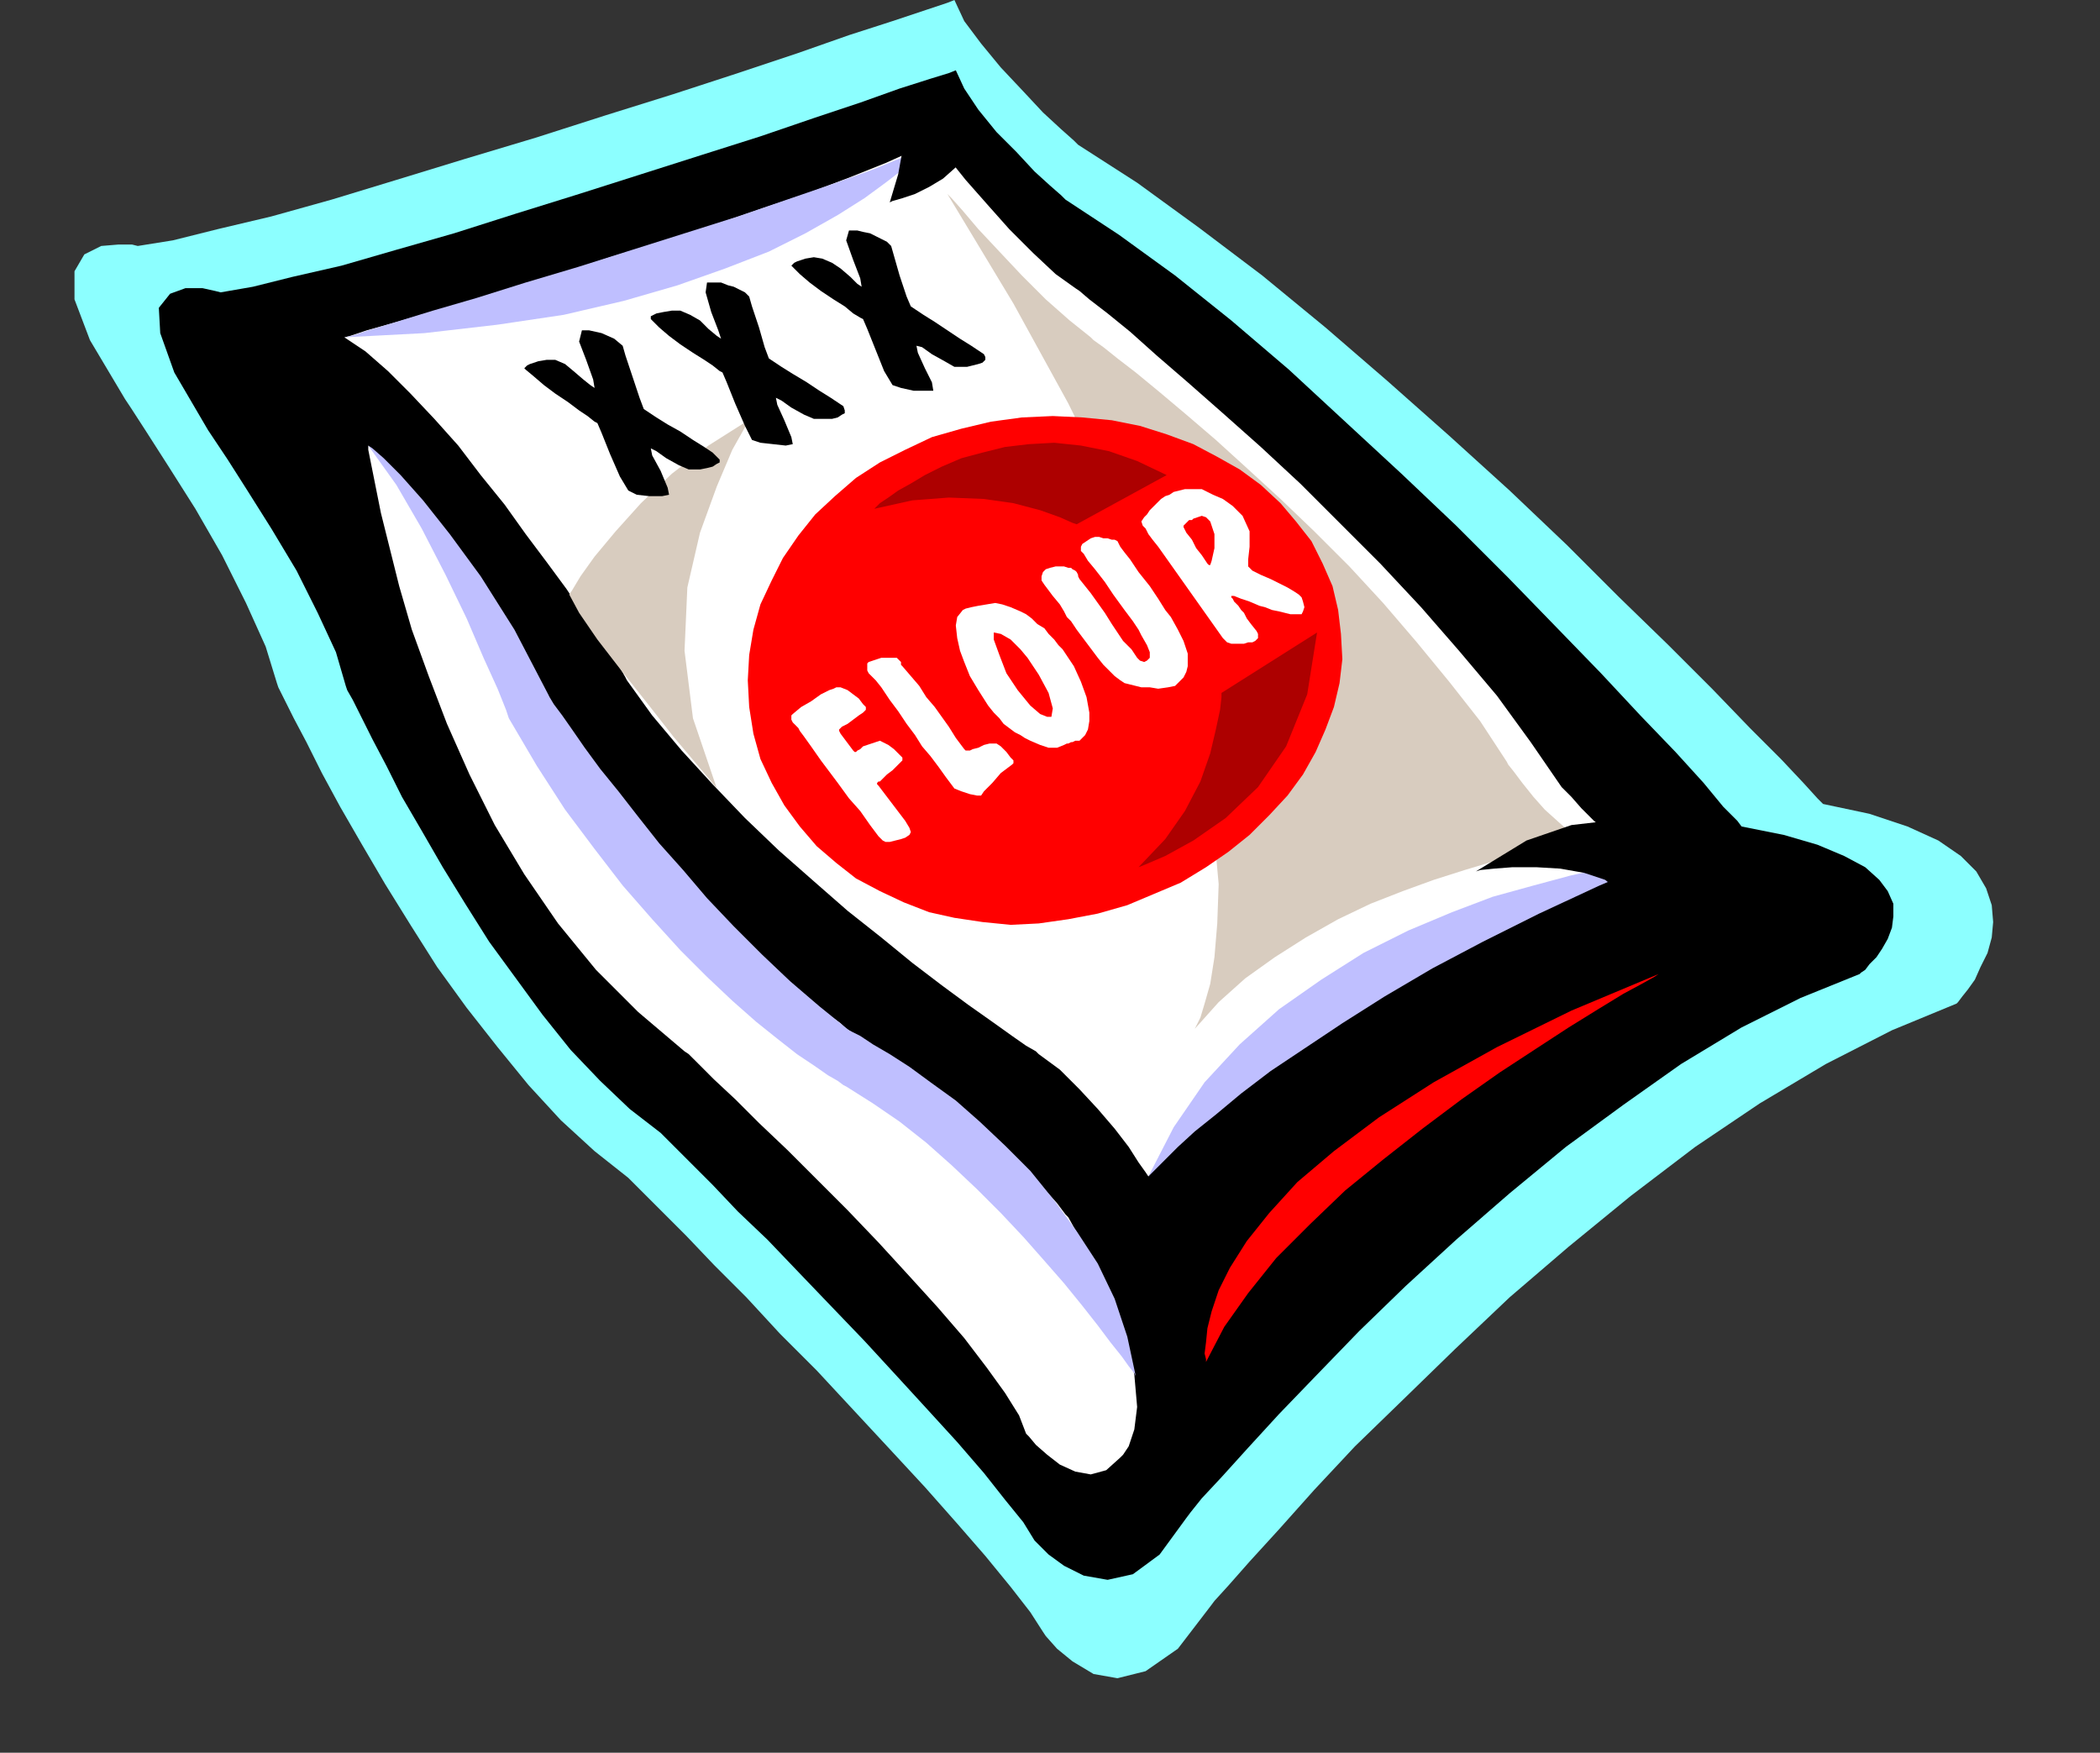 <?xml version="1.0" encoding="UTF-8" standalone="no"?>
<svg
   xmlns:dc="http://purl.org/dc/elements/1.1/"
   xmlns:cc="http://creativecommons.org/ns#"
   xmlns:rdf="http://www.w3.org/1999/02/22-rdf-syntax-ns#"
   xmlns:svg="http://www.w3.org/2000/svg"
   xmlns="http://www.w3.org/2000/svg"
   xmlns:sodipodi="http://sodipodi.sourceforge.net/DTD/sodipodi-0.dtd"
   xmlns:inkscape="http://www.inkscape.org/namespaces/inkscape"
   version="1.0"
   width="37.948mm"
   height="31.674mm"
   id="svg51"
   sodipodi:docname="CLP00235.WMF">
  <rect width="100%" height="100%" fill="#333333" stroke="none"/>
  <sodipodi:namedview
     pagecolor="#ffffff"
     bordercolor="#666666"
     borderopacity="1"
     objecttolerance="10"
     gridtolerance="10"
     guidetolerance="10"
     inkscape:pageopacity="0"
     inkscape:pageshadow="2"
     inkscape:window-width="640"
     inkscape:window-height="480"
     id="namedview53" />
  <defs
     id="defs3">
    <pattern
       id="WMFhbasepattern"
       patternUnits="userSpaceOnUse"
       width="6"
       height="6"
       x="0"
       y="0" />
  </defs>
  <path
     style="fill:#8cffff;fill-rule:evenodd;fill-opacity:1;stroke:none;"
     d="  M 124.512,54.912   L 124.128,54.528   L 123.168,53.472   L 121.632,51.84   L 119.52,49.728   L 116.928,47.04   L 113.952,44.064   L 110.592,40.8   L 107.04,37.248   L 103.104,33.504   L 98.976,29.76   L 94.752,26.016   L 90.528,22.368   L 86.208,18.816   L 81.888,15.552   L 77.664,12.48   L 73.632,9.888   L 73.344,9.6   L 72.48,8.832   L 71.232,7.68   L 69.888,6.24   L 68.352,4.608   L 67.008,2.976   L 65.856,1.44   L 65.184,0   L 64.704,0.192   L 63.264,0.672   L 60.96,1.44   L 57.984,2.4   L 54.432,3.648   L 50.4,4.992   L 45.984,6.432   L 41.376,7.872   L 36.576,9.408   L 31.776,10.848   L 27.072,12.288   L 22.656,13.632   L 18.528,14.784   L 14.88,15.648   L 11.808,16.416   L 9.408,16.8   L 9.024,16.704   L 8.064,16.704   L 6.912,16.8   L 5.76,17.376   L 5.088,18.528   L 5.088,20.448   L 6.144,23.232   L 8.544,27.264   L 8.928,27.84   L 9.984,29.472   L 11.52,31.872   L 13.344,34.752   L 15.168,37.92   L 16.8,41.184   L 18.144,44.16   L 18.912,46.656   L 19.008,46.944   L 19.392,47.712   L 20.064,49.056   L 20.928,50.688   L 21.984,52.8   L 23.232,55.104   L 24.672,57.6   L 26.304,60.384   L 28.032,63.168   L 29.856,66.048   L 31.872,68.832   L 33.984,71.52   L 36.096,74.112   L 38.304,76.512   L 40.608,78.624   L 42.912,80.448   L 43.2,80.736   L 43.968,81.504   L 45.216,82.752   L 46.848,84.384   L 48.768,86.4   L 50.976,88.608   L 53.28,91.104   L 55.776,93.6   L 58.272,96.288   L 60.768,98.976   L 63.168,101.568   L 65.376,104.064   L 67.296,106.272   L 69.024,108.384   L 70.368,110.112   L 71.232,111.456   L 71.424,111.744   L 72.192,112.608   L 73.248,113.472   L 74.688,114.336   L 76.32,114.624   L 78.24,114.144   L 80.448,112.608   L 82.656,109.728   L 82.944,109.344   L 83.904,108.288   L 85.344,106.656   L 87.36,104.448   L 89.76,101.76   L 92.544,98.784   L 95.808,95.616   L 99.36,92.16   L 103.104,88.608   L 107.136,85.152   L 111.36,81.696   L 115.776,78.336   L 120.192,75.36   L 124.704,72.672   L 129.216,70.368   L 133.632,68.544   L 133.728,68.448   L 134.016,68.064   L 134.4,67.584   L 134.88,66.912   L 135.264,66.048   L 135.744,65.088   L 136.032,64.032   L 136.128,62.976   L 136.032,61.824   L 135.648,60.672   L 134.976,59.52   L 133.92,58.464   L 132.384,57.408   L 130.272,56.448   L 127.68,55.584   L 124.512,54.912  z "
     id="path5" />
  <path
     style="fill:#000000;fill-rule:evenodd;fill-opacity:1;stroke:none;"
     d="  M 118.944,56.448   L 118.656,56.064   L 117.696,55.104   L 116.352,53.472   L 114.432,51.36   L 112.032,48.864   L 109.344,45.984   L 106.272,42.816   L 103.008,39.456   L 99.456,35.904   L 95.712,32.352   L 91.872,28.8   L 88.032,25.248   L 84.096,21.888   L 80.256,18.816   L 76.416,16.032   L 72.768,13.632   L 72.48,13.344   L 71.712,12.672   L 70.656,11.712   L 69.408,10.368   L 68.064,9.024   L 66.816,7.488   L 65.856,6.048   L 65.28,4.8   L 64.8,4.992   L 63.552,5.376   L 61.44,6.048   L 58.752,7.008   L 55.584,8.064   L 51.936,9.312   L 48,10.56   L 43.776,11.904   L 39.552,13.248   L 35.232,14.592   L 31.008,15.936   L 26.976,17.088   L 23.328,18.144   L 19.968,18.912   L 17.28,19.584   L 15.072,19.968   L 14.688,19.872   L 13.824,19.68   L 12.672,19.68   L 11.616,20.064   L 10.848,21.024   L 10.944,22.752   L 11.904,25.44   L 14.208,29.376   L 14.592,29.952   L 15.552,31.392   L 16.896,33.504   L 18.528,36.096   L 20.256,38.976   L 21.696,41.856   L 22.944,44.544   L 23.616,46.848   L 23.712,47.136   L 24.096,47.808   L 24.672,48.96   L 25.44,50.496   L 26.4,52.32   L 27.456,54.432   L 28.8,56.736   L 30.24,59.232   L 31.776,61.728   L 33.408,64.32   L 35.232,66.816   L 37.056,69.312   L 38.976,71.712   L 40.992,73.824   L 43.008,75.744   L 45.12,77.376   L 45.408,77.664   L 46.08,78.336   L 47.232,79.488   L 48.672,80.928   L 50.4,82.752   L 52.416,84.672   L 54.528,86.88   L 56.736,89.184   L 59.04,91.584   L 61.248,93.984   L 63.36,96.288   L 65.376,98.496   L 67.2,100.608   L 68.64,102.432   L 69.888,103.968   L 70.656,105.216   L 70.944,105.504   L 71.616,106.176   L 72.672,106.944   L 74.016,107.616   L 75.648,107.904   L 77.376,107.52   L 79.2,106.176   L 81.024,103.68   L 81.312,103.296   L 82.08,102.336   L 83.424,100.896   L 85.248,98.88   L 87.36,96.576   L 89.952,93.888   L 92.832,90.912   L 96,87.84   L 99.456,84.672   L 103.104,81.504   L 106.944,78.336   L 110.88,75.456   L 114.816,72.672   L 118.944,70.176   L 122.976,68.16   L 127.008,66.528   L 127.104,66.432   L 127.392,66.24   L 127.68,65.856   L 128.16,65.376   L 128.544,64.8   L 128.928,64.128   L 129.216,63.36   L 129.312,62.592   L 129.312,61.728   L 128.928,60.864   L 128.352,60.096   L 127.392,59.232   L 125.952,58.464   L 124.128,57.696   L 121.824,57.024   L 118.944,56.448  z "
     id="path7" />
  <path
     style="fill:#ffffff;fill-rule:evenodd;fill-opacity:1;stroke:none;"
     d="  M 23.52,23.04   L 23.904,22.944   L 25.056,22.56   L 26.784,22.08   L 29.088,21.408   L 31.776,20.64   L 34.848,19.68   L 38.208,18.72   L 41.664,17.568   L 45.216,16.512   L 48.768,15.36   L 52.128,14.208   L 55.296,13.152   L 58.08,12.096   L 60.48,11.136   L 62.4,10.272   L 63.744,9.504   L 64.032,9.888   L 64.8,10.848   L 65.952,12.288   L 67.392,13.92   L 68.928,15.648   L 70.56,17.28   L 72.096,18.72   L 73.44,19.68   L 73.728,19.872   L 74.4,20.448   L 75.648,21.408   L 77.184,22.656   L 79.008,24.288   L 81.12,26.112   L 83.52,28.224   L 86.112,30.528   L 88.8,33.024   L 91.488,35.712   L 94.272,38.496   L 97.056,41.472   L 99.648,44.448   L 102.24,47.52   L 104.544,50.688   L 106.656,53.76   L 106.848,53.952   L 107.328,54.432   L 108,55.2   L 108.864,56.064   L 109.824,56.832   L 110.784,57.6   L 111.744,58.176   L 112.608,58.368   L 112.32,58.464   L 111.36,58.944   L 110.016,59.52   L 108.096,60.48   L 105.888,61.536   L 103.392,62.784   L 100.704,64.224   L 97.824,65.76   L 94.848,67.392   L 91.872,69.12   L 88.992,70.944   L 86.304,72.864   L 83.808,74.688   L 81.6,76.608   L 79.776,78.528   L 78.432,80.352   L 78.24,80.064   L 77.76,79.392   L 77.088,78.336   L 76.128,77.088   L 74.976,75.744   L 73.728,74.4   L 72.384,73.056   L 70.944,72   L 70.752,71.808   L 70.08,71.424   L 69.12,70.752   L 67.776,69.792   L 66.144,68.64   L 64.32,67.296   L 62.304,65.76   L 60.192,64.032   L 57.888,62.208   L 55.584,60.192   L 53.184,58.08   L 50.88,55.872   L 48.672,53.568   L 46.56,51.264   L 44.544,48.864   L 42.816,46.464   L 42.72,46.272   L 42.336,45.6   L 41.664,44.736   L 40.8,43.392   L 39.84,41.952   L 38.688,40.224   L 37.344,38.4   L 35.904,36.48   L 34.464,34.464   L 32.832,32.448   L 31.296,30.432   L 29.664,28.608   L 28.032,26.88   L 26.496,25.344   L 24.96,24   L 23.52,23.04  z "
     id="path9" />
  <path
     style="fill:#bfbfff;fill-rule:evenodd;fill-opacity:1;stroke:none;"
     d="  M 23.52,23.04   L 24,22.944   L 25.152,22.56   L 27.072,21.984   L 29.568,21.216   L 32.544,20.352   L 35.904,19.296   L 39.456,18.24   L 43.104,17.088   L 46.752,15.936   L 50.4,14.784   L 53.76,13.632   L 56.832,12.576   L 59.52,11.616   L 61.632,10.752   L 63.072,9.984   L 63.744,9.504   L 63.648,9.6   L 63.264,10.08   L 62.592,10.656   L 61.728,11.52   L 60.48,12.48   L 59.04,13.536   L 57.216,14.688   L 55.008,15.936   L 52.512,17.184   L 49.536,18.336   L 46.272,19.488   L 42.624,20.544   L 38.496,21.504   L 33.984,22.176   L 28.992,22.752   L 23.52,23.04  z "
     id="path11" />
  <path
     style="fill:#bfbfff;fill-rule:evenodd;fill-opacity:1;stroke:none;"
     d="  M 78.432,80.352   L 78.528,80.256   L 78.912,79.872   L 79.584,79.2   L 80.448,78.336   L 81.6,77.28   L 83.04,76.128   L 84.768,74.688   L 86.784,73.152   L 89.088,71.616   L 91.68,69.888   L 94.56,68.064   L 97.824,66.144   L 101.28,64.32   L 105.12,62.4   L 109.248,60.48   L 113.76,58.56   L 113.472,58.56   L 112.608,58.752   L 111.168,58.944   L 109.344,59.328   L 107.232,59.808   L 104.736,60.48   L 101.952,61.248   L 99.168,62.304   L 96.192,63.552   L 93.12,65.088   L 90.24,66.912   L 87.36,68.928   L 84.672,71.328   L 82.272,73.92   L 80.16,76.992   L 78.432,80.352  z "
     id="path13" />
  <path
     style="fill:#ffffff;fill-rule:evenodd;fill-opacity:1;stroke:none;"
     d="  M 72.96,83.136   L 72.768,82.944   L 72.192,82.176   L 71.232,81.12   L 69.792,79.584   L 67.776,77.76   L 65.184,75.552   L 61.92,73.056   L 57.984,70.368   L 57.792,70.272   L 57.408,69.888   L 56.736,69.408   L 55.776,68.64   L 54.624,67.68   L 53.28,66.432   L 51.84,65.184   L 50.304,63.648   L 48.576,61.92   L 46.848,60.096   L 45.024,58.08   L 43.2,55.968   L 41.376,53.664   L 39.648,51.264   L 37.92,48.768   L 36.288,46.08   L 36,45.6   L 35.232,44.16   L 33.984,42.144   L 32.448,39.744   L 30.72,37.152   L 28.8,34.56   L 26.976,32.256   L 25.152,30.432   L 25.152,30.72   L 25.344,31.68   L 25.632,33.12   L 26.016,35.04   L 26.592,37.344   L 27.264,40.032   L 28.128,43.008   L 29.28,46.176   L 30.528,49.44   L 32.064,52.896   L 33.792,56.352   L 35.808,59.712   L 38.112,63.072   L 40.704,66.24   L 43.584,69.12   L 46.752,71.808   L 47.04,72   L 47.712,72.672   L 48.768,73.728   L 50.208,75.072   L 51.84,76.704   L 53.76,78.528   L 55.776,80.544   L 57.888,82.656   L 60,84.864   L 62.112,87.168   L 64.032,89.28   L 65.856,91.392   L 67.392,93.408   L 68.64,95.136   L 69.6,96.672   L 70.08,97.92   L 70.272,98.112   L 70.752,98.688   L 71.52,99.36   L 72.384,100.032   L 73.44,100.512   L 74.496,100.704   L 75.552,100.416   L 76.512,99.552   L 76.704,99.36   L 77.088,98.784   L 77.472,97.632   L 77.664,96.096   L 77.472,93.888   L 76.8,91.008   L 75.36,87.456   L 72.96,83.136  z "
     id="path15" />
  <path
     style="fill:#d8ccbf;fill-rule:evenodd;fill-opacity:1;stroke:none;"
     d="  M 64.704,13.248   L 64.992,13.536   L 65.76,14.4   L 66.816,15.648   L 68.256,17.184   L 69.792,18.816   L 71.424,20.448   L 73.056,21.888   L 74.496,23.04   L 74.688,23.232   L 75.36,23.712   L 76.32,24.48   L 77.568,25.44   L 79.2,26.784   L 81.024,28.32   L 83.04,30.048   L 85.152,31.968   L 87.456,34.08   L 89.76,36.288   L 92.16,38.688   L 94.464,41.184   L 96.768,43.872   L 98.976,46.56   L 101.088,49.248   L 102.912,52.032   L 103.008,52.224   L 103.392,52.704   L 103.968,53.472   L 104.736,54.432   L 105.504,55.296   L 106.464,56.16   L 107.328,56.928   L 108.192,57.408   L 108,57.408   L 107.424,57.504   L 106.464,57.696   L 105.216,57.984   L 103.68,58.368   L 101.952,58.848   L 100.032,59.424   L 97.92,60.096   L 95.808,60.864   L 93.6,61.728   L 91.392,62.784   L 89.184,64.032   L 87.072,65.376   L 85.056,66.816   L 83.232,68.448   L 81.6,70.272   L 81.696,70.08   L 81.984,69.504   L 82.272,68.544   L 82.656,67.2   L 82.944,65.376   L 83.136,63.072   L 83.232,60.384   L 82.944,57.216   L 82.464,53.568   L 81.6,49.44   L 80.256,44.736   L 78.432,39.552   L 76.032,33.792   L 72.96,27.552   L 69.216,20.736   L 64.704,13.248  z "
     id="path17" />
  <path
     style="fill:#ff0000;fill-rule:evenodd;fill-opacity:1;stroke:none;"
     d="  M 74.976,62.4   L 76.992,61.824   L 78.816,61.056   L 80.64,60.288   L 82.368,59.232   L 83.904,58.176   L 85.344,57.024   L 86.688,55.68   L 87.936,54.336   L 88.992,52.896   L 89.856,51.36   L 90.528,49.824   L 91.104,48.288   L 91.488,46.656   L 91.68,45.024   L 91.584,43.296   L 91.392,41.664   L 91.008,40.032   L 90.336,38.496   L 89.568,36.96   L 88.512,35.616   L 87.456,34.368   L 86.112,33.12   L 84.672,32.064   L 83.136,31.2   L 81.504,30.336   L 79.68,29.664   L 77.856,29.088   L 75.936,28.704   L 73.92,28.512   L 71.904,28.416   L 69.792,28.512   L 67.68,28.8   L 65.664,29.28   L 63.648,29.856   L 61.824,30.72   L 60.096,31.584   L 58.464,32.64   L 57.024,33.888   L 55.68,35.136   L 54.528,36.576   L 53.472,38.112   L 52.704,39.648   L 51.936,41.28   L 51.456,43.008   L 51.168,44.736   L 51.072,46.464   L 51.168,48.288   L 51.456,50.112   L 51.936,51.84   L 52.704,53.472   L 53.568,55.008   L 54.624,56.448   L 55.776,57.792   L 57.12,58.944   L 58.464,60   L 60.096,60.864   L 61.728,61.632   L 63.456,62.304   L 65.184,62.688   L 67.104,62.976   L 69.024,63.168   L 70.944,63.072   L 72.96,62.784   L 74.976,62.4  z "
     id="path19" />
  <path
     style="fill:#000000;fill-rule:evenodd;fill-opacity:1;stroke:none;"
     d="  M 115.584,58.656   L 115.392,58.368   L 114.624,57.792   L 113.472,57.024   L 111.936,56.352   L 109.824,56.064   L 107.328,56.352   L 104.256,57.408   L 100.8,59.52   L 101.088,59.424   L 102.048,59.328   L 103.296,59.232   L 104.928,59.232   L 106.56,59.328   L 108.192,59.616   L 109.632,60.096   L 110.688,60.96   L 115.584,58.656  z "
     id="path21" />
  <path
     style="fill:#000000;fill-rule:evenodd;fill-opacity:1;stroke:none;"
     d="  M 61.824,7.488   L 61.824,8.16   L 61.728,9.792   L 61.344,11.904   L 60.768,13.824   L 60.96,13.728   L 61.632,13.536   L 62.496,13.248   L 63.456,12.768   L 64.416,12.192   L 65.28,11.424   L 65.856,10.56   L 66.048,9.504   L 64.416,7.488   L 61.824,7.488  z "
     id="path23" />
  <path
     style="fill:#d8ccbf;fill-rule:evenodd;fill-opacity:1;stroke:none;"
     d="  M 48.96,53.856   L 48.576,53.376   L 47.52,52.128   L 45.984,50.304   L 44.256,48.096   L 42.432,45.792   L 40.8,43.68   L 39.552,41.856   L 38.88,40.608   L 39.072,40.32   L 39.648,39.36   L 40.608,38.016   L 42.048,36.288   L 43.776,34.368   L 45.888,32.352   L 48.384,30.432   L 51.264,28.608   L 50.88,29.184   L 50.016,30.72   L 48.96,33.216   L 47.808,36.384   L 46.944,40.128   L 46.752,44.448   L 47.328,49.056   L 48.96,53.856  z "
     id="path25" />
  <path
     style="fill:#000000;fill-rule:evenodd;fill-opacity:1;stroke:none;"
     d="  M 36.192,24.864   L 36.768,24.672   L 37.344,24.576   L 37.92,24.576   L 38.592,24.864   L 39.168,25.344   L 39.84,25.92   L 40.32,26.304   L 40.608,26.496   L 40.512,25.92   L 40.032,24.576   L 39.552,23.328   L 39.744,22.56   L 40.224,22.56   L 41.088,22.752   L 41.952,23.136   L 42.528,23.616   L 42.72,24.288   L 43.2,25.728   L 43.68,27.168   L 43.968,27.936   L 44.256,28.128   L 44.832,28.512   L 45.6,28.992   L 46.464,29.472   L 47.328,30.048   L 48.096,30.528   L 48.672,30.912   L 48.96,31.2   L 49.152,31.392   L 49.152,31.584   L 48.96,31.68   L 48.672,31.872   L 48.288,31.968   L 47.808,32.064   L 47.328,32.064   L 47.04,32.064   L 46.368,31.776   L 45.504,31.296   L 44.832,30.816   L 44.448,30.624   L 44.544,31.104   L 45.12,32.16   L 45.6,33.312   L 45.696,33.792   L 45.216,33.888   L 44.352,33.888   L 43.488,33.792   L 42.912,33.504   L 42.336,32.544   L 41.664,31.008   L 41.088,29.568   L 40.8,28.896   L 40.608,28.8   L 40.128,28.416   L 39.552,28.032   L 38.784,27.456   L 37.92,26.88   L 37.152,26.304   L 36.48,25.728   L 35.904,25.248   L 35.808,25.152   L 35.904,25.056   L 36,24.96   L 36.192,24.864  z "
     id="path27" />
  <path
     style="fill:#000000;fill-rule:evenodd;fill-opacity:1;stroke:none;"
     d="  M 44.832,21.408   L 45.312,21.312   L 45.888,21.216   L 46.464,21.216   L 47.136,21.504   L 47.808,21.888   L 48.384,22.464   L 48.96,22.944   L 49.248,23.136   L 49.056,22.56   L 48.576,21.312   L 48.192,19.968   L 48.288,19.296   L 48.48,19.296   L 48.864,19.296   L 49.248,19.296   L 49.728,19.488   L 50.112,19.584   L 50.496,19.776   L 50.88,19.968   L 51.168,20.256   L 51.36,20.928   L 51.84,22.368   L 52.224,23.712   L 52.512,24.48   L 52.8,24.672   L 53.376,25.056   L 54.144,25.536   L 55.104,26.112   L 55.968,26.688   L 56.736,27.168   L 57.312,27.552   L 57.6,27.744   L 57.696,28.032   L 57.696,28.224   L 57.504,28.32   L 57.216,28.512   L 56.832,28.608   L 56.448,28.608   L 55.968,28.608   L 55.584,28.608   L 54.912,28.32   L 54.048,27.84   L 53.376,27.36   L 52.992,27.168   L 53.088,27.648   L 53.568,28.704   L 54.048,29.856   L 54.144,30.336   L 53.664,30.432   L 52.8,30.336   L 51.936,30.24   L 51.36,30.048   L 50.88,29.088   L 50.208,27.552   L 49.632,26.112   L 49.344,25.44   L 49.152,25.344   L 48.672,24.96   L 48.096,24.576   L 47.328,24.096   L 46.464,23.52   L 45.696,22.944   L 45.024,22.368   L 44.544,21.888   L 44.448,21.792   L 44.448,21.6   L 44.64,21.504   L 44.832,21.408  z "
     id="path29" />
  <path
     style="fill:#000000;fill-rule:evenodd;fill-opacity:1;stroke:none;"
     d="  M 54.432,17.856   L 55.008,17.664   L 55.584,17.568   L 56.16,17.664   L 56.832,17.952   L 57.408,18.336   L 58.08,18.912   L 58.56,19.392   L 58.848,19.584   L 58.752,19.008   L 58.272,17.76   L 57.792,16.416   L 57.984,15.744   L 58.176,15.744   L 58.56,15.744   L 58.944,15.84   L 59.424,15.936   L 59.808,16.128   L 60.192,16.32   L 60.576,16.512   L 60.864,16.8   L 61.056,17.472   L 61.44,18.816   L 61.92,20.256   L 62.208,20.928   L 62.496,21.12   L 63.072,21.504   L 63.84,21.984   L 64.704,22.56   L 65.568,23.136   L 66.336,23.616   L 66.912,24   L 67.2,24.192   L 67.296,24.384   L 67.296,24.576   L 67.104,24.768   L 66.816,24.864   L 66.432,24.96   L 66.048,25.056   L 65.568,25.056   L 65.184,25.056   L 64.512,24.672   L 63.648,24.192   L 62.976,23.712   L 62.592,23.616   L 62.688,24.096   L 63.168,25.152   L 63.648,26.112   L 63.744,26.688   L 63.264,26.688   L 62.4,26.688   L 61.536,26.496   L 60.96,26.304   L 60.384,25.344   L 59.808,23.904   L 59.232,22.464   L 58.944,21.792   L 58.752,21.696   L 58.272,21.408   L 57.696,20.928   L 56.928,20.448   L 56.064,19.872   L 55.296,19.296   L 54.624,18.72   L 54.144,18.24   L 54.048,18.144   L 54.144,18.048   L 54.24,17.952   L 54.432,17.856  z "
     id="path31" />
  <path
     style="fill:#bfbfff;fill-rule:evenodd;fill-opacity:1;stroke:none;"
     d="  M 25.152,30.432   L 25.44,30.624   L 26.208,31.296   L 27.36,32.448   L 28.896,34.176   L 30.72,36.48   L 32.832,39.36   L 35.136,43.008   L 37.44,47.424   L 37.536,47.616   L 37.824,48.096   L 38.4,48.864   L 39.072,49.824   L 39.936,51.072   L 40.992,52.512   L 42.24,54.048   L 43.584,55.776   L 45.024,57.6   L 46.656,59.424   L 48.288,61.344   L 50.112,63.264   L 52.032,65.184   L 53.952,67.008   L 55.968,68.736   L 57.984,70.368   L 58.176,70.464   L 58.752,70.752   L 59.616,71.328   L 60.768,72   L 62.112,72.864   L 63.552,73.92   L 65.28,75.168   L 66.912,76.608   L 68.64,78.24   L 70.368,79.968   L 72,81.984   L 73.536,84.096   L 74.976,86.304   L 76.128,88.704   L 76.992,91.296   L 77.568,93.984   L 77.472,93.792   L 77.088,93.312   L 76.608,92.64   L 75.84,91.68   L 74.976,90.528   L 73.92,89.184   L 72.672,87.648   L 71.328,86.112   L 69.888,84.48   L 68.352,82.848   L 66.72,81.216   L 64.992,79.584   L 63.264,78.048   L 61.44,76.608   L 59.616,75.36   L 57.792,74.208   L 57.6,74.112   L 57.216,73.824   L 56.544,73.44   L 55.584,72.768   L 54.432,72   L 53.088,70.944   L 51.648,69.792   L 50.016,68.352   L 48.288,66.72   L 46.464,64.896   L 44.544,62.784   L 42.528,60.48   L 40.608,57.984   L 38.592,55.296   L 36.672,52.32   L 34.752,49.056   L 34.56,48.48   L 33.984,47.04   L 33.024,44.928   L 31.872,42.24   L 30.432,39.264   L 28.8,36.096   L 27.072,33.12   L 25.152,30.432  z "
     id="path33" />
  <path
     style="fill:#ad0000;fill-rule:evenodd;fill-opacity:1;stroke:none;"
     d="  M 77.76,59.232   L 78.24,59.04   L 79.584,58.464   L 81.504,57.408   L 83.712,55.872   L 85.92,53.76   L 87.84,50.976   L 89.28,47.424   L 89.952,43.2   L 83.424,47.328   L 83.424,47.616   L 83.328,48.48   L 83.04,49.824   L 82.656,51.456   L 81.984,53.376   L 80.928,55.392   L 79.584,57.312   L 77.76,59.232  z "
     id="path35" />
  <path
     style="fill:#ad0000;fill-rule:evenodd;fill-opacity:1;stroke:none;"
     d="  M 59.712,34.752   L 59.808,34.656   L 60.096,34.368   L 60.672,33.984   L 61.344,33.504   L 62.208,33.024   L 63.168,32.448   L 64.32,31.872   L 65.664,31.296   L 67.104,30.912   L 68.64,30.528   L 70.272,30.336   L 72,30.24   L 73.824,30.432   L 75.744,30.816   L 77.664,31.488   L 79.68,32.448   L 73.536,35.808   L 73.248,35.712   L 72.384,35.328   L 71.04,34.848   L 69.216,34.368   L 67.2,34.08   L 64.8,33.984   L 62.304,34.176   L 59.712,34.752  z "
     id="path37" />
  <path
     style="fill:#ffffff;fill-rule:evenodd;fill-opacity:1;stroke:none;"
     d="  M 61.824,56.064   L 62.112,56.544   L 62.208,56.832   L 62.112,57.024   L 61.824,57.216   L 61.536,57.312   L 61.152,57.408   L 60.768,57.504   L 60.576,57.504   L 60.48,57.504   L 60.288,57.408   L 60.192,57.312   L 60,57.12   L 59.424,56.352   L 58.752,55.392   L 57.984,54.528   L 57.216,53.472   L 56.064,51.936   L 55.392,50.976   L 54.912,50.304   L 54.624,49.92   L 54.528,49.728   L 54.432,49.632   L 54.24,49.44   L 54.144,49.344   L 54.048,49.152   L 54.048,49.056   L 54.048,48.864   L 54.144,48.768   L 54.72,48.288   L 55.392,47.904   L 56.064,47.424   L 56.64,47.136   L 56.928,47.04   L 57.12,46.944   L 57.216,46.944   L 57.408,46.944   L 57.888,47.136   L 58.272,47.424   L 58.656,47.712   L 58.944,48.096   L 59.136,48.288   L 59.136,48.48   L 58.944,48.672   L 58.656,48.864   L 58.272,49.152   L 57.888,49.44   L 57.504,49.632   L 57.312,49.824   L 57.312,49.92   L 57.408,50.112   L 57.696,50.496   L 58.272,51.264   L 58.368,51.36   L 58.368,51.36   L 58.368,51.36   L 58.464,51.36   L 58.56,51.264   L 58.752,51.168   L 58.848,51.072   L 58.944,50.976   L 59.232,50.88   L 59.52,50.784   L 59.808,50.688   L 60.096,50.592   L 60.288,50.688   L 60.672,50.88   L 61.056,51.168   L 61.44,51.552   L 61.632,51.744   L 61.632,51.936   L 61.536,52.032   L 61.344,52.224   L 60.96,52.608   L 60.576,52.896   L 60.288,53.184   L 60.096,53.376   L 60,53.376   L 59.904,53.472   L 59.904,53.568   L 60,53.664   L 61.824,56.064  z "
     id="path39" />
  <path
     style="fill:#ffffff;fill-rule:evenodd;fill-opacity:1;stroke:none;"
     d="  M 60.768,47.808   L 60.192,46.944   L 59.808,46.464   L 59.52,46.176   L 59.328,45.984   L 59.232,45.792   L 59.232,45.504   L 59.232,45.312   L 59.328,45.216   L 59.616,45.12   L 59.904,45.024   L 60.192,44.928   L 60.48,44.928   L 60.768,44.928   L 61.056,44.928   L 61.248,44.928   L 61.344,45.024   L 61.44,45.12   L 61.536,45.216   L 61.536,45.408   L 61.632,45.504   L 62.208,46.176   L 62.784,46.848   L 63.264,47.616   L 63.84,48.288   L 64.32,48.96   L 64.8,49.632   L 65.28,50.4   L 65.856,51.168   L 65.952,51.264   L 66.048,51.264   L 66.24,51.264   L 66.432,51.168   L 66.816,51.072   L 67.2,50.88   L 67.584,50.784   L 68.064,50.784   L 68.352,50.976   L 68.736,51.36   L 69.024,51.744   L 69.216,51.936   L 69.216,52.032   L 69.216,52.032   L 69.216,52.128   L 69.12,52.224   L 68.352,52.8   L 67.776,53.472   L 67.2,54.048   L 67.008,54.336   L 66.72,54.336   L 66.24,54.24   L 65.664,54.048   L 65.184,53.856   L 64.608,53.088   L 64.128,52.416   L 63.552,51.648   L 62.976,50.976   L 62.496,50.208   L 61.92,49.44   L 61.344,48.576   L 60.768,47.808  z "
     id="path41" />
  <path
     style="fill:#ffffff;fill-rule:evenodd;fill-opacity:1;stroke:none;"
     d="  M 65.568,44.448   L 65.376,43.584   L 65.28,42.72   L 65.376,42.144   L 65.76,41.664   L 65.952,41.568   L 66.336,41.472   L 66.816,41.376   L 67.392,41.28   L 67.968,41.184   L 68.448,41.28   L 69.024,41.472   L 69.696,41.76   L 70.08,41.952   L 70.464,42.24   L 70.848,42.624   L 71.328,42.912   L 71.616,43.296   L 72,43.68   L 72.288,44.064   L 72.576,44.352   L 73.344,45.504   L 73.824,46.56   L 74.208,47.616   L 74.4,48.672   L 74.4,49.248   L 74.304,49.824   L 74.112,50.208   L 73.824,50.496   L 73.728,50.592   L 73.536,50.592   L 73.44,50.592   L 73.248,50.688   L 73.152,50.688   L 72.96,50.784   L 72.864,50.784   L 72.672,50.88   L 72.192,51.072   L 71.616,51.072   L 71.04,50.88   L 70.368,50.592   L 69.984,50.4   L 69.696,50.208   L 69.312,50.016   L 68.928,49.728   L 68.544,49.44   L 68.256,49.056   L 67.872,48.672   L 67.488,48.192   L 66.816,47.136   L 66.24,46.176   L 65.856,45.216   L 65.568,44.448  z    M 71.808,48.96   L 71.904,48.384   L 71.616,47.328   L 70.944,46.08   L 70.176,44.928   L 69.696,44.352   L 69.024,43.68   L 68.352,43.296   L 67.872,43.2   L 67.872,43.68   L 68.256,44.736   L 68.736,45.984   L 69.504,47.136   L 70.368,48.192   L 71.04,48.768   L 71.52,48.96   L 71.808,48.96  z   "
     id="path43" />
  <path
     style="fill:#ffffff;fill-rule:evenodd;fill-opacity:1;stroke:none;"
     d="  M 74.496,40.512   L 74.976,41.184   L 75.456,41.856   L 75.936,42.624   L 76.512,43.488   L 76.704,43.776   L 76.992,44.064   L 77.28,44.352   L 77.472,44.64   L 77.664,44.928   L 77.856,45.12   L 78.144,45.216   L 78.336,45.12   L 78.528,44.928   L 78.528,44.544   L 78.336,44.064   L 77.952,43.392   L 77.76,43.008   L 77.376,42.432   L 76.8,41.664   L 76.032,40.608   L 75.456,39.744   L 74.784,38.88   L 74.304,38.304   L 74.016,37.824   L 73.824,37.632   L 73.824,37.344   L 73.92,37.152   L 74.208,36.96   L 74.496,36.768   L 74.784,36.672   L 75.072,36.672   L 75.36,36.768   L 75.648,36.768   L 75.936,36.864   L 76.128,36.864   L 76.32,36.96   L 76.512,37.344   L 76.8,37.728   L 77.184,38.208   L 77.76,39.072   L 78.528,40.032   L 79.104,40.896   L 79.584,41.664   L 79.968,42.144   L 80.448,43.008   L 80.832,43.776   L 81.12,44.64   L 81.12,45.504   L 81.024,45.888   L 80.832,46.272   L 80.544,46.56   L 80.256,46.848   L 79.776,46.944   L 79.104,47.04   L 78.528,46.944   L 77.952,46.944   L 77.568,46.848   L 77.184,46.752   L 76.8,46.656   L 76.512,46.464   L 76.128,46.176   L 75.744,45.792   L 75.36,45.408   L 74.976,44.928   L 74.112,43.776   L 73.536,43.008   L 73.152,42.432   L 72.864,42.144   L 72.672,41.76   L 72.384,41.28   L 71.904,40.704   L 71.328,39.936   L 71.136,39.648   L 71.136,39.36   L 71.232,39.072   L 71.424,38.88   L 71.712,38.784   L 72.096,38.688   L 72.384,38.688   L 72.672,38.688   L 72.96,38.784   L 73.152,38.784   L 73.248,38.88   L 73.44,38.976   L 73.536,39.072   L 73.632,39.264   L 73.632,39.36   L 73.728,39.552   L 74.496,40.512  z "
     id="path45" />
  <path
     style="fill:#ffffff;fill-rule:evenodd;fill-opacity:1;stroke:none;"
     d="  M 79.104,37.344   L 78.72,36.864   L 78.432,36.48   L 78.24,36.096   L 78.048,35.904   L 77.952,35.616   L 78.144,35.328   L 78.336,35.136   L 78.528,34.848   L 78.72,34.656   L 79.008,34.368   L 79.296,34.08   L 79.584,33.888   L 79.872,33.792   L 80.16,33.6   L 80.544,33.504   L 80.928,33.408   L 81.312,33.408   L 81.696,33.408   L 82.08,33.408   L 82.464,33.6   L 82.848,33.792   L 83.52,34.08   L 84.192,34.56   L 84.864,35.232   L 85.344,36.288   L 85.344,37.344   L 85.248,38.208   L 85.248,38.688   L 85.536,38.976   L 86.112,39.264   L 86.784,39.552   L 87.36,39.84   L 87.936,40.128   L 88.416,40.416   L 88.704,40.608   L 88.896,40.8   L 88.992,41.088   L 89.088,41.472   L 88.992,41.76   L 88.896,41.952   L 88.704,41.952   L 88.512,41.952   L 88.128,41.952   L 87.744,41.856   L 87.36,41.76   L 86.88,41.664   L 86.4,41.472   L 86.016,41.376   L 85.344,41.088   L 84.768,40.896   L 84.288,40.704   L 84.096,40.704   L 84.096,40.704   L 84.096,40.704   L 84.096,40.8   L 84.192,40.896   L 84.288,41.088   L 84.384,41.184   L 84.576,41.376   L 84.768,41.664   L 84.96,41.856   L 85.152,42.24   L 85.44,42.624   L 85.824,43.104   L 85.92,43.296   L 85.92,43.488   L 85.92,43.584   L 85.728,43.776   L 85.536,43.872   L 85.248,43.872   L 84.96,43.968   L 84.576,43.968   L 84.384,43.968   L 84.096,43.968   L 83.808,43.872   L 83.52,43.584   L 79.104,37.344  z    M 81.504,35.424   L 81.408,35.52   L 81.216,35.52   L 81.12,35.616   L 81.024,35.712   L 80.832,35.904   L 80.832,36   L 80.928,36.192   L 81.024,36.384   L 81.408,36.864   L 81.696,37.44   L 82.08,37.92   L 82.464,38.496   L 82.56,38.592   L 82.56,38.592   L 82.656,38.592   L 82.656,38.592   L 82.752,38.304   L 82.944,37.44   L 82.944,36.48   L 82.656,35.616   L 82.368,35.328   L 82.08,35.232   L 81.792,35.328   L 81.504,35.424  z   "
     id="path47" />
  <path
     style="fill:#ff0000;fill-rule:evenodd;fill-opacity:1;stroke:none;"
     d="  M 82.368,93.024   L 82.368,92.832   L 82.272,92.448   L 82.368,91.68   L 82.464,90.72   L 82.752,89.568   L 83.232,88.128   L 84,86.592   L 85.152,84.768   L 86.688,82.848   L 88.608,80.736   L 91.104,78.624   L 94.176,76.32   L 97.92,73.92   L 102.24,71.52   L 107.328,69.024   L 113.28,66.528   L 112.992,66.72   L 112.128,67.2   L 110.88,67.872   L 109.152,68.928   L 107.136,70.176   L 104.928,71.616   L 102.432,73.248   L 99.84,75.072   L 97.152,77.088   L 94.464,79.2   L 91.872,81.312   L 89.472,83.616   L 87.168,85.92   L 85.248,88.32   L 83.616,90.624   L 82.368,93.024  z "
     id="path49" />
</svg>
